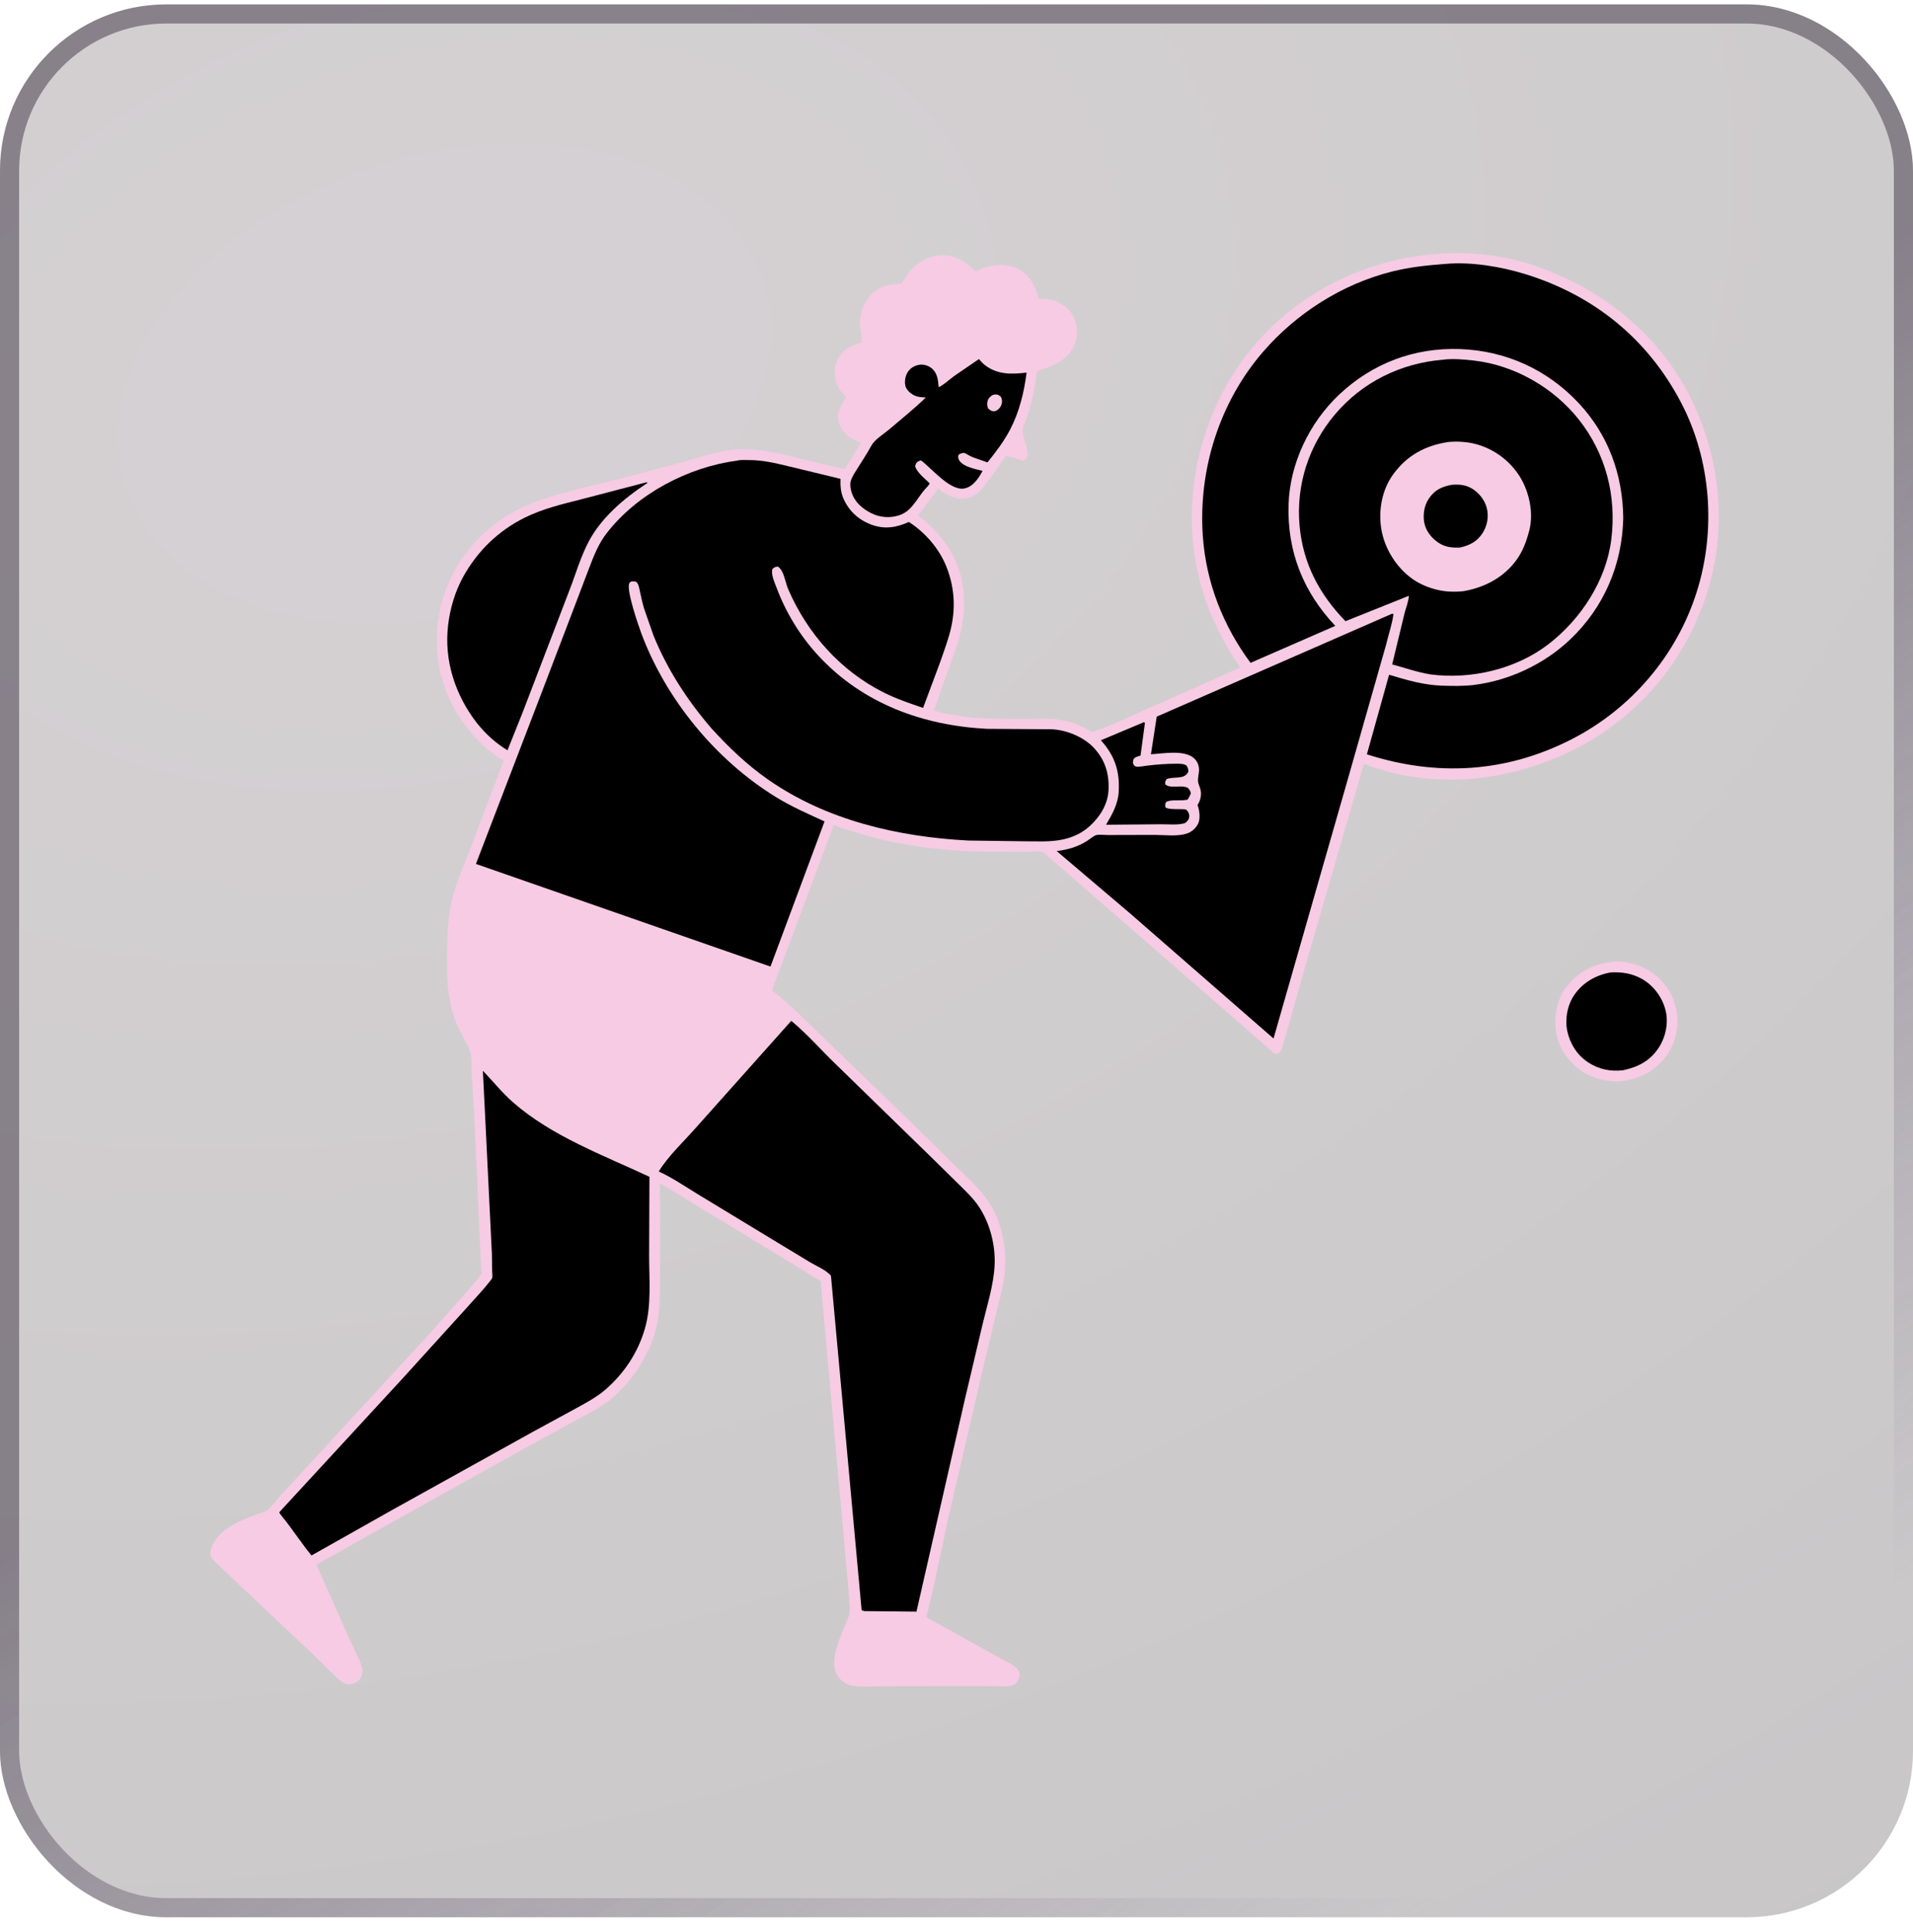 <svg width="100" height="101" viewBox="0 0 100 101" fill="none" xmlns="http://www.w3.org/2000/svg">
<g filter="url(#filter0_b_675_9216)">
<rect y="0.23" width="100" height="100" rx="8.696" fill="url(#paint0_radial_675_9216)" fill-opacity="0.24"/>
<rect x="0.5" y="0.73" width="99" height="99" rx="8.196" stroke="url(#paint1_linear_675_9216)" stroke-opacity="0.5"/>
<path d="M84.38 50.271C85.08 50.227 85.833 50.473 86.4 50.875C87.085 51.36 87.53 52.103 87.65 52.932C87.769 53.752 87.574 54.58 87.074 55.243C86.487 56.023 85.681 56.403 84.728 56.531C83.954 56.552 83.178 56.377 82.554 55.901C81.936 55.428 81.433 54.705 81.338 53.921C81.237 53.08 81.39 52.2 81.933 51.528C82.572 50.739 83.388 50.37 84.38 50.271Z" fill="#F7CBE4"/>
<path d="M84.194 50.836C84.797 50.803 85.35 50.892 85.873 51.201C86.464 51.551 86.907 52.165 87.069 52.833C87.223 53.466 87.078 54.191 86.731 54.736C86.28 55.446 85.65 55.776 84.846 55.951C84.176 56.025 83.576 55.904 83.01 55.532C82.439 55.155 82.067 54.56 81.927 53.895C81.796 53.271 81.938 52.526 82.303 52C82.753 51.353 83.429 50.974 84.194 50.836Z" fill="black"/>
<path d="M75.153 13.27C76.812 13.134 78.661 13.353 80.236 13.895C83.766 15.109 86.772 17.493 88.421 20.893C90.011 24.171 90.318 27.9 89.115 31.354C87.889 34.878 85.4 37.689 82.035 39.308C79.215 40.666 76.008 41.124 72.935 40.438C72.375 40.313 71.835 40.124 71.294 39.935L68.253 50.443L67.424 53.365L67.016 54.795C66.971 54.928 66.925 54.988 66.814 55.072C66.759 55.077 66.702 55.102 66.649 55.087C66.582 55.068 66.443 54.925 66.385 54.874L65.533 54.127L55.797 45.646L54.748 44.743C54.698 44.703 54.546 44.553 54.489 44.539C54.271 44.482 53.868 44.538 53.634 44.537L51.069 44.512C49.453 44.464 47.837 44.286 46.259 43.924C45.35 43.715 44.463 43.428 43.577 43.141L40.35 51.772C41.326 52.508 42.198 53.436 43.083 54.28L47.802 58.844L50.065 61.07C50.541 61.539 51.054 61.998 51.467 62.525C52.349 63.651 52.67 65.271 52.507 66.667C52.432 67.309 52.248 67.924 52.099 68.55L51.329 71.775L49.558 79.415L48.774 83.08C48.739 83.235 48.423 84.499 48.433 84.524C48.467 84.608 48.968 84.843 49.063 84.896L52.301 86.696C52.56 86.844 53.17 87.105 53.275 87.394C53.329 87.546 53.279 87.769 53.19 87.898C53.111 88.012 52.981 88.109 52.842 88.132C52.518 88.184 52.141 88.147 51.811 88.146L49.784 88.142L46.263 88.152C45.712 88.153 45.09 88.208 44.546 88.13C44.353 88.103 44.163 87.989 44.014 87.868C43.147 87.164 43.884 85.715 44.202 84.899C44.272 84.716 44.377 84.527 44.407 84.333C44.452 84.046 44.404 83.723 44.381 83.434L44.244 81.908L42.897 66.969L34.507 61.856C34.476 62.415 34.5 62.988 34.5 63.549L34.497 66.509C34.495 67.586 34.54 68.633 34.233 69.68C33.858 70.957 33.042 72.181 32.042 73.055C31.516 73.516 30.859 73.835 30.251 74.173L27.676 75.578L23.301 78.01L16.538 81.793L18.279 85.711C18.484 86.17 18.756 86.653 18.915 87.126C18.95 87.228 18.944 87.364 18.931 87.47C18.908 87.663 18.809 87.826 18.648 87.937C18.495 88.042 18.301 88.072 18.12 88.034C18.02 88.013 17.928 87.976 17.848 87.911C17.39 87.542 16.968 87.06 16.538 86.654L12.762 83.088L11.513 81.906C11.376 81.775 11.117 81.57 11.039 81.397C10.967 81.241 11.005 81.016 11.068 80.862C11.49 79.824 12.821 79.388 13.783 79.035C13.865 79.004 13.93 78.986 13.998 78.928C14.251 78.711 14.482 78.384 14.708 78.133L16.322 76.381L22.284 69.911L24.183 67.783C24.517 67.397 24.884 67.014 25.164 66.587L24.789 58.209L24.665 56.203C24.642 55.786 24.67 55.349 24.57 54.942C24.525 54.755 24.391 54.566 24.298 54.398L23.932 53.665C23.364 52.402 23.355 51.134 23.37 49.782C23.38 48.845 23.408 47.941 23.629 47.025C23.859 46.071 24.288 45.155 24.638 44.239L26.331 39.765C25.554 39.316 24.95 38.709 24.397 38.012C23.182 36.48 22.671 34.566 22.876 32.632L23.043 31.654C23.565 29.599 24.886 27.896 26.718 26.829C27.269 26.508 27.854 26.268 28.459 26.07C30.028 25.556 31.678 25.22 33.276 24.799L35.636 24.169C36.63 23.89 37.67 23.498 38.71 23.485C39.993 23.468 41.157 23.815 42.392 24.118L44.157 24.529L45.011 23.136C44.865 23.082 44.709 23.03 44.575 22.95C44.213 22.735 43.931 22.435 43.835 22.015C43.728 21.547 43.995 21.134 44.226 20.753C44.006 20.522 43.815 20.333 43.718 20.019C43.578 19.562 43.612 19.093 43.853 18.675C44.117 18.215 44.572 18.046 45.055 17.919L44.957 16.927C44.956 16.328 45.183 15.737 45.621 15.321C46.033 14.93 46.581 14.849 47.125 14.846L47.21 14.705C47.332 14.493 47.455 14.304 47.62 14.123C48.031 13.669 48.618 13.356 49.237 13.341C49.988 13.324 50.491 13.697 50.996 14.197C51.184 14.091 51.378 14.007 51.587 13.952C52.174 13.794 52.784 13.801 53.317 14.12C53.848 14.439 54.137 14.965 54.282 15.552L54.298 15.62C54.667 15.616 54.996 15.641 55.333 15.806C55.753 16.012 56.067 16.353 56.217 16.799C56.37 17.256 56.314 17.751 56.094 18.174C55.721 18.89 54.938 19.173 54.219 19.403C54.16 19.575 54.155 19.768 54.125 19.948C54.064 20.323 53.996 20.7 53.902 21.068C53.836 21.331 53.761 21.592 53.665 21.846C53.597 22.025 53.468 22.264 53.46 22.454C53.441 22.9 53.829 23.566 53.68 23.952C53.499 24.113 53.497 24.095 53.263 24.016C53.1 23.961 52.768 23.835 52.604 23.848C52.523 23.854 51.496 25.449 51.144 25.742C50.956 25.898 50.736 26.006 50.494 26.046C49.928 26.138 49.461 25.871 49.031 25.543L47.983 26.957C48.818 27.558 49.51 28.36 49.936 29.3C50.5 30.546 50.509 31.941 50.169 33.247C50.021 33.814 49.796 34.367 49.601 34.921L48.819 37.13C49.052 37.26 49.438 37.294 49.703 37.348C51.032 37.617 52.402 37.583 53.751 37.587C54.239 37.588 54.764 37.55 55.247 37.614C55.862 37.695 56.48 37.88 56.996 38.229L57.061 38.274C57.867 38.041 58.664 37.631 59.437 37.299L64.832 34.897C63.433 32.86 62.555 30.672 62.352 28.192C62.051 24.521 63.219 20.794 65.623 17.993C68.035 15.183 71.48 13.547 75.153 13.27Z" fill="#F7CBE4"/>
<path d="M59.805 37.751L59.849 37.8L59.619 39.502C59.521 39.532 59.388 39.56 59.309 39.627C59.222 39.701 59.235 39.776 59.223 39.882C59.259 39.972 59.273 40.037 59.376 40.072C59.491 40.111 59.809 40.044 59.935 40.029C60.451 39.967 60.963 39.925 61.483 39.926C61.66 39.926 61.874 39.919 62.026 40.022C62.104 40.143 62.111 40.205 62.119 40.344C61.907 40.782 61.375 40.574 60.989 40.728C60.903 40.85 60.905 40.854 60.912 41.003C61.191 41.257 61.745 41.002 62.1 41.193C62.184 41.293 62.234 41.351 62.249 41.486C62.21 41.558 62.13 41.755 62.075 41.805C62.064 41.815 61.897 41.829 61.88 41.831C61.641 41.857 61.094 41.791 60.941 41.948C60.911 42.065 60.887 42.101 60.93 42.217C61.146 42.348 61.731 42.269 62.004 42.321C62.112 42.441 62.135 42.465 62.17 42.629C62.169 42.743 62.144 42.846 62.06 42.929C62.036 42.952 61.978 43.012 61.948 43.024C61.646 43.148 61.025 43.086 60.686 43.09L57.817 43.116C58.135 42.577 58.441 42.039 58.479 41.4C58.543 40.317 58.275 39.506 57.547 38.699L59.805 37.751Z" fill="black"/>
<path d="M51.173 18.771C51.269 18.885 51.364 18.991 51.481 19.083C52.137 19.596 52.882 19.571 53.663 19.48C53.536 20.496 53.285 21.529 52.81 22.442C52.49 23.059 52.056 23.633 51.619 24.172L51.048 23.974C50.82 23.905 50.632 23.799 50.426 23.681C50.261 23.682 50.24 23.694 50.106 23.776C50.077 23.889 50.079 23.951 50.137 24.056C50.331 24.403 51.01 24.527 51.364 24.617L51.189 24.917C50.991 25.205 50.747 25.485 50.382 25.54C49.65 25.65 48.69 24.474 48.148 24.071C48.096 24.082 48.067 24.086 48.016 24.111C47.898 24.17 47.869 24.251 47.84 24.37C47.897 24.67 48.386 25.06 48.601 25.268C48.549 25.388 48.409 25.505 48.324 25.608C48.169 25.793 48.033 25.996 47.893 26.193C47.634 26.536 47.422 26.801 46.996 26.94C46.514 27.097 45.992 27.054 45.539 26.826C45.063 26.586 44.661 26.235 44.507 25.706C44.46 25.542 44.426 25.334 44.469 25.165C44.528 24.931 44.7 24.688 44.825 24.486C45.065 24.099 45.325 23.713 45.541 23.312C45.725 22.971 46.165 22.715 46.464 22.462C47.115 21.908 47.783 21.376 48.395 20.779C48.152 20.77 47.919 20.756 47.707 20.625C47.547 20.527 47.359 20.344 47.324 20.151C47.278 19.903 47.325 19.637 47.467 19.428C47.604 19.226 47.82 19.108 48.059 19.07C48.274 19.035 48.522 19.108 48.691 19.244C49.008 19.499 49.038 19.869 49.066 20.244C49.348 20.11 49.632 19.836 49.889 19.65L51.173 18.771Z" fill="black"/>
<path d="M51.878 20.656C51.923 20.64 51.941 20.631 51.993 20.625C52.147 20.607 52.206 20.651 52.321 20.744C52.386 20.878 52.399 20.994 52.354 21.14C52.304 21.298 52.217 21.387 52.08 21.471C52.037 21.486 52.018 21.497 51.969 21.5C51.835 21.51 51.754 21.437 51.658 21.359C51.602 21.239 51.593 21.116 51.621 20.986C51.655 20.827 51.749 20.743 51.878 20.656Z" fill="#F7CBE4"/>
<path d="M33.736 25.227L33.841 25.216C33.825 25.278 33.843 25.249 33.777 25.293C32.652 26.029 31.48 27.027 30.822 28.221C30.371 29.038 30.094 30.018 29.754 30.89L27.316 37.255L26.528 39.224C25.898 38.837 25.427 38.405 24.955 37.832L24.94 37.814C23.799 36.343 23.201 34.537 23.426 32.667C23.529 31.809 23.789 30.919 24.209 30.16C24.953 28.813 26.05 27.746 27.43 27.062C28.372 26.596 29.372 26.361 30.384 26.103L33.736 25.227Z" fill="black"/>
<path d="M72.77 32.083L72.841 32.107C72.771 32.645 72.576 33.19 72.452 33.719L70.437 40.798L66.572 54.29L59.089 47.764L55.238 44.492C55.803 44.423 56.324 44.275 56.809 43.971C56.946 43.886 57.145 43.712 57.287 43.662C57.425 43.614 57.741 43.656 57.904 43.653L60.372 43.647C60.869 43.65 61.49 43.728 61.968 43.598C62.252 43.521 62.488 43.337 62.623 43.074C62.754 42.82 62.708 42.428 62.626 42.162L62.6 42.081C62.743 41.869 62.812 41.587 62.767 41.334C62.737 41.163 62.64 41.012 62.626 40.836C62.61 40.641 62.678 40.447 62.678 40.25C62.679 40.029 62.597 39.809 62.434 39.656C61.925 39.176 60.808 39.396 60.165 39.431L60.467 37.464L72.77 32.083Z" fill="black"/>
<path d="M25.242 55.978C25.782 56.535 26.231 57.113 26.822 57.63C28.853 59.406 31.528 60.387 33.948 61.52L33.932 65.585C33.928 66.846 34.066 68.225 33.713 69.45C33.355 70.691 32.647 71.771 31.676 72.62C31.176 73.057 30.586 73.364 30.006 73.681L27.851 74.854L20.562 78.903L16.282 81.316L16.005 80.967L15.004 79.603C14.954 79.535 14.599 79.111 14.598 79.063C14.597 79.055 14.83 78.806 14.859 78.774L21.009 72.102L24.471 68.287C24.848 67.854 25.266 67.43 25.615 66.975C25.645 66.935 25.719 66.85 25.731 66.804C25.753 66.717 25.729 66.562 25.728 66.466L25.713 65.543L25.35 58.147L25.242 55.978Z" fill="black"/>
<path d="M75.415 18.807C75.93 18.735 76.523 18.79 77.038 18.848C79.165 19.091 81.2 20.256 82.528 21.929C83.948 23.718 84.511 25.944 84.229 28.2C83.959 30.359 82.636 32.375 80.937 33.682C79.238 34.989 76.885 35.533 74.778 35.257C74.073 35.141 73.457 34.917 72.775 34.734L73.416 32.081C73.483 31.8 73.642 31.427 73.643 31.148L70.333 32.474C68.96 31.059 68.109 29.453 67.933 27.471C67.746 25.349 68.41 23.293 69.784 21.666C71.21 19.977 73.221 18.986 75.415 18.807Z" fill="black"/>
<path d="M75.687 23.11C76.111 23.067 76.566 23.086 76.983 23.176C78 23.395 78.904 24.041 79.453 24.926C79.936 25.706 80.177 26.817 79.945 27.718L79.923 27.798C79.789 28.31 79.601 28.812 79.291 29.246C78.623 30.182 77.618 30.711 76.502 30.906C76.047 30.954 75.576 30.941 75.13 30.834C74.672 30.724 74.21 30.534 73.825 30.259C72.98 29.655 72.358 28.648 72.201 27.625C72.051 26.651 72.246 25.593 72.834 24.789C73.556 23.801 74.495 23.299 75.687 23.11Z" fill="#F7CBE4"/>
<path d="M75.879 25.346C76.256 25.316 76.582 25.335 76.921 25.527C77.298 25.741 77.613 26.134 77.72 26.557C77.834 27.007 77.746 27.489 77.494 27.878C77.205 28.322 76.814 28.512 76.315 28.625C75.91 28.641 75.552 28.608 75.2 28.376C74.839 28.138 74.535 27.76 74.453 27.329C74.372 26.907 74.45 26.421 74.692 26.064C74.997 25.614 75.365 25.443 75.879 25.346Z" fill="black"/>
<path d="M41.362 53.368C42.184 54.042 42.921 54.896 43.691 55.636L48.75 60.564L50.089 61.883C50.494 62.281 50.905 62.665 51.213 63.147C51.758 63.999 52.034 65.099 51.994 66.104C51.953 67.135 51.607 68.207 51.367 69.21L50.437 73.155L47.907 84.253L45.179 84.224C45.129 84.213 45.087 84.191 45.04 84.17L43.437 66.691C43.183 66.389 42.674 66.186 42.331 65.979L40.016 64.577L36.481 62.432C35.816 62.029 35.14 61.563 34.434 61.241C34.958 60.397 35.763 59.66 36.417 58.911L41.362 53.368Z" fill="black"/>
<path d="M75.559 13.797C76.921 13.676 78.476 13.939 79.777 14.344C83.339 15.455 86.135 17.724 87.87 21.035C89.45 24.048 89.716 27.723 88.69 30.958C87.639 34.275 85.266 37.046 82.178 38.634C78.74 40.403 75.108 40.609 71.453 39.435L72.613 35.275C73.564 35.56 74.425 35.816 75.428 35.847C75.956 35.863 76.502 35.873 77.026 35.809C78.885 35.586 80.722 34.72 82.078 33.431C83.852 31.747 84.801 29.51 84.854 27.079C84.827 24.825 84.086 22.748 82.531 21.081C80.894 19.326 78.714 18.332 76.318 18.248C73.922 18.165 71.742 18.99 70 20.632C68.446 22.097 67.425 24.229 67.358 26.373C67.282 28.825 68.12 30.94 69.8 32.719L65.371 34.652C63.941 32.721 63.057 30.477 62.88 28.072C62.624 24.595 63.736 21.041 66.021 18.397C67.771 16.372 70.162 14.85 72.763 14.196C73.685 13.965 74.615 13.866 75.559 13.797Z" fill="black"/>
<path d="M38.544 24.078C38.707 24.031 38.986 24.051 39.157 24.051C39.88 24.052 40.529 24.21 41.226 24.377L43.936 25.033C43.925 25.381 43.942 25.715 44.08 26.039C44.358 26.69 44.85 27.155 45.507 27.411C46.21 27.686 46.836 27.589 47.512 27.288C48.362 27.834 49.104 28.69 49.476 29.634C49.876 30.649 49.959 31.696 49.728 32.764C49.593 33.388 49.356 34.003 49.149 34.606L48.253 37.008C47.553 36.769 46.855 36.533 46.192 36.2C43.929 35.065 42.2 33.111 41.201 30.8C41.047 30.444 40.983 29.812 40.655 29.617C40.505 29.642 40.486 29.655 40.37 29.754L40.357 29.873C40.349 30.149 40.498 30.466 40.593 30.721C41.087 32.04 41.835 33.261 42.795 34.295C45.105 36.784 48.239 37.926 51.582 38.102L54.955 38.124C55.747 38.155 56.654 38.524 57.193 39.11C57.776 39.743 57.989 40.458 57.947 41.311C57.91 42.048 57.496 42.707 56.961 43.189C56.567 43.544 56.118 43.758 55.604 43.876C54.929 44.032 54.164 43.979 53.471 43.979L50.618 43.941C46.952 43.751 43.203 42.884 40.151 40.753C39.051 39.985 38.065 39.046 37.168 38.051C35.925 36.603 34.873 34.984 34.156 33.211L33.661 31.79C33.573 31.493 33.514 31.188 33.445 30.886C33.412 30.745 33.392 30.558 33.288 30.448C33.22 30.377 33.125 30.397 33.03 30.392C32.961 30.426 32.926 30.424 32.894 30.498C32.734 30.863 33.38 32.722 33.521 33.101C34.808 36.558 37.419 39.74 40.564 41.671C41.368 42.165 42.245 42.551 43.102 42.942L40.276 50.53L24.879 45.164L28.414 35.946L30.089 31.557L30.793 29.705C31.043 29.055 31.276 28.443 31.705 27.886C33.297 25.818 35.971 24.416 38.544 24.078Z" fill="black"/>
</g>
<defs>
<filter id="filter0_b_675_9216" x="-72.464" y="-72.234" width="244.928" height="244.928" filterUnits="userSpaceOnUse" color-interpolation-filters="sRGB">
<feFlood flood-opacity="0" result="BackgroundImageFix"/>
<feGaussianBlur in="BackgroundImageFix" stdDeviation="36.232"/>
<feComposite in2="SourceAlpha" operator="in" result="effect1_backgroundBlur_675_9216"/>
<feBlend mode="normal" in="SourceGraphic" in2="effect1_backgroundBlur_675_9216" result="shape"/>
</filter>
<radialGradient id="paint0_radial_675_9216" cx="0" cy="0" r="1" gradientUnits="userSpaceOnUse" gradientTransform="translate(23.032 19.578) rotate(71.878) scale(134.099 185.743)">
<stop offset="0.087" stop-color="#4C3C45"/>
<stop offset="0.857" stop-color="#150E12"/>
</radialGradient>
<linearGradient id="paint1_linear_675_9216" x1="39.029" y1="5.945" x2="100.978" y2="94.701" gradientUnits="userSpaceOnUse">
<stop offset="0.365" stop-color="#3E3344"/>
<stop offset="0.902" stop-color="#54466A" stop-opacity="0"/>
</linearGradient>
</defs>
</svg>
